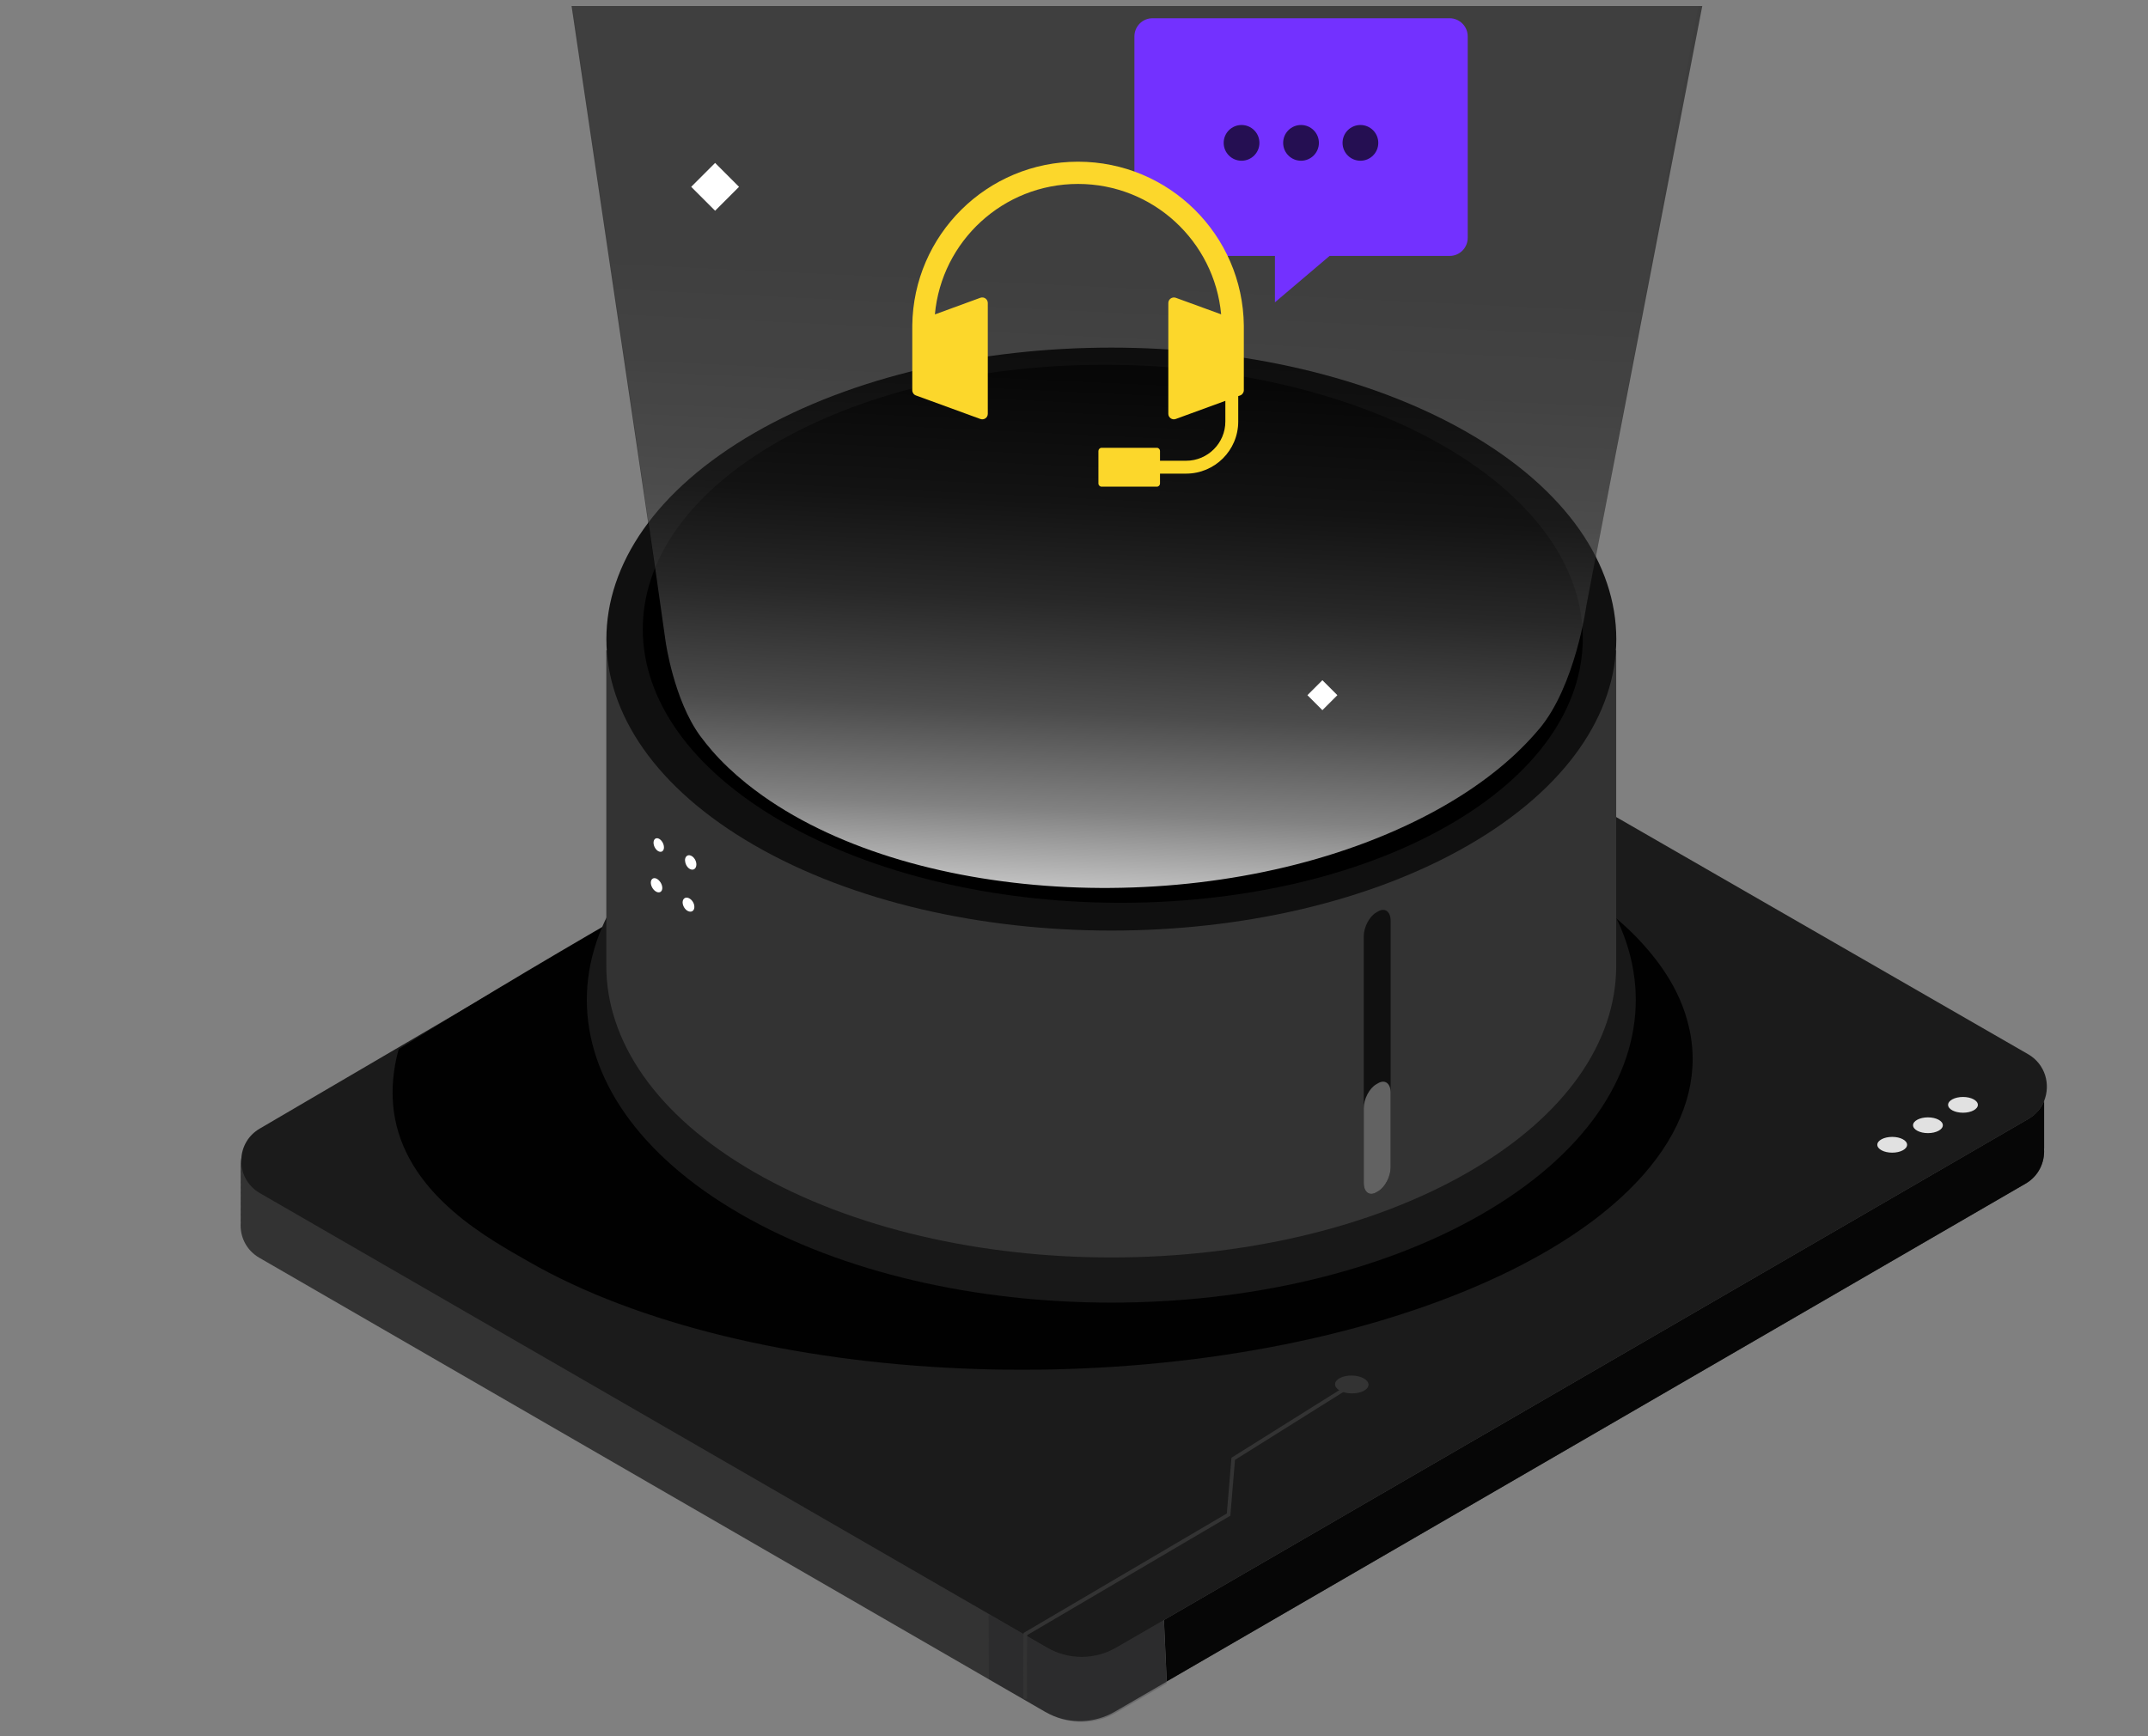 <svg width="308" height="249" viewBox="0 0 308 249" fill="none" xmlns="http://www.w3.org/2000/svg">
<rect x="0" y="0" width="308" height="249" fill="#808080" stroke="none"/>
<g clip-path="url(#clip0_3757_2212)">
<path d="M293.088 164.756C293.226 166.677 292.335 168.674 290.438 169.767L167.299 241.158C167.161 238.219 167.035 235.268 166.897 232.329L290.827 160.473C291.92 159.845 292.674 158.928 293.101 157.898C293.101 158.111 293.101 158.325 293.101 158.538C293.113 158.789 293.113 159.053 293.101 159.317C293.113 159.568 293.113 159.832 293.101 160.096C293.113 160.347 293.113 160.611 293.101 160.862C293.113 161.113 293.113 161.377 293.101 161.641C293.113 161.904 293.113 162.156 293.101 162.419C293.113 162.671 293.113 162.934 293.101 163.198C293.113 163.449 293.113 163.713 293.101 163.977C293.113 164.228 293.113 164.492 293.101 164.756H293.088Z" fill="#333333"/>
<path opacity="0.88" d="M293.088 164.756C293.226 166.677 292.335 168.674 290.438 169.767L167.299 241.158C167.161 238.219 167.035 235.268 166.897 232.329L290.827 160.473C291.92 159.845 292.674 158.928 293.101 157.898C293.101 158.111 293.101 158.325 293.101 158.538C293.113 158.789 293.113 159.053 293.101 159.317C293.113 159.568 293.113 159.832 293.101 160.096C293.113 160.347 293.113 160.611 293.101 160.862C293.113 161.113 293.113 161.377 293.101 161.641C293.113 161.904 293.113 162.156 293.101 162.419C293.113 162.671 293.113 162.934 293.101 163.198C293.113 163.449 293.113 163.713 293.101 163.977C293.113 164.228 293.113 164.492 293.101 164.756H293.088Z" fill="black"/>
<path d="M293.101 157.923C292.674 158.953 291.92 159.87 290.827 160.498L166.897 232.354C167.035 235.293 167.161 238.245 167.299 241.184L159.826 245.517C156.975 247.162 153.508 247.3 150.556 245.881C150.318 245.768 150.104 245.655 149.878 245.529L37.177 180.393C35.267 179.288 34.376 177.291 34.514 175.369C34.501 175.118 34.501 174.854 34.514 174.59C34.501 174.339 34.501 174.075 34.514 173.824C34.501 173.573 34.501 173.309 34.514 173.045C34.501 172.794 34.501 172.53 34.514 172.267C34.501 172.015 34.501 171.752 34.514 171.488C34.501 171.237 34.501 170.973 34.514 170.709C34.501 170.458 34.501 170.194 34.514 169.93C34.501 169.679 34.501 169.415 34.514 169.164C34.501 168.913 34.501 168.649 34.514 168.386C34.501 168.134 34.501 167.871 34.514 167.607C34.489 167.129 34.514 166.652 34.602 166.175C34.878 164.756 35.732 163.424 37.151 162.595L166.91 86.607C169.987 84.811 173.792 84.786 176.882 86.569L290.413 151.957C292.334 153.062 293.226 155.059 293.088 156.994C293.101 157.257 293.101 157.508 293.088 157.772C293.088 157.822 293.088 157.86 293.088 157.91L293.101 157.923Z" fill="#333333"/>
<path d="M293.1 157.91C293.038 158.086 292.937 158.275 292.862 158.438C292.862 158.438 292.849 158.463 292.837 158.463C292.623 158.865 292.334 159.242 292.008 159.581C291.844 159.757 291.669 159.907 291.48 160.058C291.48 160.071 291.468 160.071 291.455 160.083C291.267 160.234 291.066 160.372 290.84 160.485L166.909 232.341L160.077 236.298C157.012 238.094 153.206 238.094 150.129 236.31L142.053 231.638L37.264 171.124C35.393 170.043 34.489 168.097 34.602 166.2V166.175C34.702 164.479 35.581 162.834 37.252 161.867L66.718 144.609L80.057 136.797L87.655 132.338L92.102 129.751L100.818 124.639L101.057 124.488L122.346 112.028L167.161 85.778C170.238 83.969 174.056 83.957 177.146 85.74L231.204 116.877L231.707 117.165L241.039 122.541L242.747 123.521L246.339 125.593L290.815 151.203C293.301 152.648 294.055 155.562 293.1 157.91Z" fill="#1B1B1B"/>
<path opacity="0.18" d="M167.299 241.435L166.897 241.673L160.065 245.63C157.138 247.325 153.558 247.413 150.557 245.881C150.406 245.806 150.255 245.73 150.104 245.642L142.016 240.97L141.802 240.844C141.79 237.792 141.777 234.728 141.752 231.676C141.84 231.676 141.928 231.663 142.003 231.65L150.092 236.323C153.169 238.106 156.975 238.106 160.052 236.323L166.885 232.366C167.023 235.305 167.148 238.257 167.287 241.196C167.287 241.284 167.287 241.372 167.287 241.447L167.299 241.435Z" fill="#0F1011"/>
<path d="M281.47 159.593C282.649 159.593 283.605 159.087 283.605 158.463C283.605 157.839 282.649 157.333 281.47 157.333C280.291 157.333 279.335 157.839 279.335 158.463C279.335 159.087 280.291 159.593 281.47 159.593Z" fill="#E1E1E1"/>
<path d="M276.446 162.52C277.626 162.52 278.581 162.014 278.581 161.389C278.581 160.765 277.626 160.259 276.446 160.259C275.267 160.259 274.311 160.765 274.311 161.389C274.311 162.014 275.267 162.52 276.446 162.52Z" fill="#E1E1E1"/>
<path d="M271.321 165.321C272.501 165.321 273.457 164.815 273.457 164.19C273.457 163.566 272.501 163.06 271.321 163.06C270.142 163.06 269.186 163.566 269.186 164.19C269.186 164.815 270.142 165.321 271.321 165.321Z" fill="#E1E1E1"/>
<path d="M147.002 243.645C147.002 242.452 146.989 241.246 146.989 240.028C146.989 238.119 146.989 236.235 147.027 234.364C156.736 228.649 166.457 222.946 176.166 217.232C176.392 214.569 176.618 211.894 176.832 209.231C182.497 205.676 188.174 202.122 193.838 198.567" stroke="#333333" stroke-width="0.53" stroke-miterlimit="10"/>
<path d="M196.229 198.61C196.241 197.903 195.177 197.311 193.852 197.289C192.527 197.266 191.444 197.821 191.432 198.529C191.42 199.236 192.484 199.828 193.809 199.85C195.134 199.873 196.217 199.318 196.229 198.61Z" fill="#333333"/>
<path d="M94.702 118.698C95.719 117.052 98.771 117.253 99.022 117.278C99.035 117.278 99.048 117.266 99.073 117.266C106.42 114.992 114.258 113.247 122.346 112.028C122.861 111.928 123.389 111.865 123.917 111.802C126.479 111.425 129.066 111.111 131.666 110.835C144.729 109.504 158.18 109.479 171.067 110.735C190.121 112.581 207.931 117.253 221.408 124.676C223.128 125.631 224.761 126.585 226.268 127.615C226.281 127.615 226.294 127.615 226.306 127.64C227.185 128.206 228.039 128.808 228.856 129.411C230.426 130.579 231.87 131.773 233.177 132.978C235.01 134.674 236.555 136.432 237.861 138.191C238.188 138.643 238.502 139.083 238.791 139.535C240.424 142.022 241.529 144.559 242.132 147.134C242.257 147.611 242.345 148.101 242.433 148.591C242.609 149.658 242.71 150.763 242.71 151.844V151.869C242.71 164.755 230.3 177.68 206.524 186.56C165.704 201.795 107.312 199.082 75.736 180.908C70.31 177.793 58.805 171.663 56.645 160.46C55.904 156.541 56.481 153.112 57.047 150.939C57.084 150.776 57.122 150.625 57.172 150.475C58.755 149.495 60.35 148.503 61.945 147.523C74.216 140 86.45 132.803 98.621 125.932C94.827 123.872 93.659 120.356 94.702 118.673V118.698Z" fill="#010101"/>
<path d="M212.528 174.113C183.162 191.069 135.535 191.069 106.169 174.113C76.804 157.157 76.804 129.663 106.169 112.707C135.535 95.751 183.162 95.751 212.528 112.707C241.893 129.663 241.893 157.157 212.528 174.113Z" fill="#181818"/>
<path d="M86.939 93.276V138.48C86.914 149.194 93.948 159.92 108.116 168.096C136.414 184.437 182.283 184.437 210.581 168.096C224.636 159.983 231.657 149.369 231.745 138.731V93.276H86.939Z" fill="#333333"/>
<path d="M210.556 121.222C182.283 137.55 136.439 137.55 108.154 121.222C79.881 104.894 79.881 78.43 108.154 62.102C136.426 45.774 182.27 45.774 210.556 62.102C238.828 78.43 238.828 104.894 210.556 121.222Z" fill="#101010"/>
<path d="M207.416 118.534C181.215 133.405 138.536 133.091 112.11 117.831C85.684 102.57 85.495 78.141 111.708 63.27C137.908 48.399 180.587 48.713 207.014 63.973C233.44 79.234 233.629 103.663 207.416 118.534Z" fill="black"/>
<path d="M197.343 171.01L197.606 170.86C198.599 170.282 199.403 168.75 199.403 167.418V132.074C199.403 130.743 198.599 130.14 197.606 130.718L197.343 130.868C196.35 131.446 195.547 132.979 195.547 134.31V169.654C195.547 170.985 196.35 171.588 197.343 171.01Z" fill="#101010"/>
<path d="M197.343 171.01L197.606 170.86C198.599 170.282 199.403 168.75 199.403 167.418V156.717C199.403 155.386 198.599 154.783 197.606 155.361L197.343 155.511C196.35 156.089 195.547 157.621 195.547 158.953V169.654C195.547 170.985 196.35 171.588 197.343 171.01Z" fill="#626262"/>
<path d="M98.231 123.383C98.231 123.923 98.57 124.501 99.01 124.676C99.449 124.852 99.826 124.576 99.851 124.036C99.876 123.496 99.525 122.905 99.06 122.717C98.608 122.529 98.231 122.83 98.218 123.383H98.231Z" fill="white"/>
<path d="M93.71 120.908C93.735 121.423 94.074 121.963 94.488 122.127C94.89 122.29 95.217 122.014 95.204 121.511C95.192 120.996 94.84 120.431 94.425 120.268C94.011 120.105 93.697 120.393 93.71 120.908Z" fill="white"/>
<path d="M97.88 129.411C97.88 129.926 98.231 130.504 98.696 130.692C99.161 130.881 99.55 130.63 99.563 130.115C99.588 129.587 99.224 129.009 98.746 128.808C98.282 128.607 97.892 128.884 97.88 129.411Z" fill="white"/>
<path d="M93.32 126.636C93.345 127.163 93.722 127.741 94.174 127.929C94.626 128.118 94.978 127.854 94.966 127.327C94.953 126.799 94.564 126.209 94.111 126.008C93.659 125.819 93.308 126.096 93.32 126.636Z" fill="white"/>
<path opacity="0.52" d="M220.692 104.555C219.901 105.51 219.034 106.439 218.105 107.356C217.59 107.884 217.037 108.386 216.472 108.888C212.553 112.38 207.617 115.595 201.689 118.371C172.775 131.924 131.553 129.851 109.372 114.138C108.556 113.548 107.764 112.97 107.023 112.367C105.19 110.885 103.557 109.34 102.163 107.745C101.535 107.029 100.957 106.301 100.404 105.56C96.611 100.373 95.443 92.02 95.443 92.02C94.425 84.622 82.87 7.554 67.308 -98.466C132.545 -98.026 197.795 -97.599 263.032 -97.16C251.175 -35.804 239.318 25.552 227.462 86.908C227.462 86.908 225.892 98.376 220.704 104.555H220.692Z" fill="#010101"/>
<path opacity="0.88" d="M220.692 104.555C219.901 105.509 219.034 106.439 218.105 107.356C217.59 107.883 217.037 108.386 216.472 108.888C212.553 112.38 207.617 115.595 201.689 118.371C172.775 131.923 131.553 129.851 109.372 114.138C108.556 113.548 107.764 112.97 107.023 112.367C105.19 110.885 103.557 109.34 102.163 107.745C101.535 107.029 100.957 106.301 100.404 105.56C96.611 100.372 95.443 92.02 95.443 92.02C94.425 84.622 91.562 64.924 76 -41.095C141.237 -40.656 186.263 -41.535 251.5 -41.095C239.643 20.261 239.318 25.552 227.462 86.908C227.462 86.908 225.892 98.375 220.704 104.555H220.692Z" fill="url(#paint0_linear_3757_2212)"/>
<path d="M163.656 26.331V5.205C163.656 4.313 164.372 3.597 165.239 3.597H207.855C208.722 3.597 209.438 4.313 209.438 5.205V34.093C209.438 34.985 208.722 35.701 207.855 35.701H190.259L189.982 35.927L183.79 41.177V35.688H175.35" fill="#7331FF"/>
<path d="M182.81 43.35V36.706H175.362V34.709H184.807V39.029L189.907 34.709H207.868C208.194 34.709 208.458 34.432 208.458 34.106V5.218C208.458 4.878 208.194 4.615 207.868 4.615H165.251C164.925 4.615 164.661 4.891 164.661 5.218V26.344H162.664V5.218C162.664 3.786 163.82 2.618 165.251 2.618H207.868C209.287 2.618 210.455 3.786 210.455 5.218V34.106C210.455 35.538 209.3 36.706 207.868 36.706H190.648L182.823 43.35H182.81Z" fill="#7331FF"/>
<path d="M178.025 23.053C179.44 23.053 180.587 21.906 180.587 20.491C180.587 19.076 179.44 17.928 178.025 17.928C176.61 17.928 175.463 19.076 175.463 20.491C175.463 21.906 176.61 23.053 178.025 23.053Z" fill="#250F52"/>
<path d="M186.553 23.053C187.969 23.053 189.116 21.906 189.116 20.491C189.116 19.076 187.969 17.928 186.553 17.928C185.138 17.928 183.991 19.076 183.991 20.491C183.991 21.906 185.138 23.053 186.553 23.053Z" fill="#250F52"/>
<path d="M195.069 23.053C196.484 23.053 197.631 21.906 197.631 20.491C197.631 19.076 196.484 17.928 195.069 17.928C193.654 17.928 192.507 19.076 192.507 20.491C192.507 21.906 193.654 23.053 195.069 23.053Z" fill="#250F52"/>
<path d="M178.352 46.829V55.96C178.352 56.299 178.138 56.601 177.837 56.714L177.548 56.814V60.457C177.548 64.589 174.194 67.93 170.075 67.93H166.332V69.337C166.332 69.6 166.131 69.801 165.88 69.801H157.967C157.703 69.801 157.502 69.6 157.502 69.337V64.689C157.502 64.438 157.703 64.225 157.967 64.225H165.88C166.131 64.225 166.332 64.438 166.332 64.689V66.084H170.075C173.177 66.084 175.702 63.559 175.702 60.457V57.492L168.593 60.092C168.078 60.281 167.525 59.904 167.525 59.351V43.463C167.525 42.91 168.065 42.533 168.593 42.709L175.099 45.083C174.132 34.596 165.315 26.381 154.576 26.381C143.837 26.381 135.007 34.596 134.053 45.096L140.571 42.709C141.086 42.521 141.639 42.898 141.639 43.463V59.351C141.639 59.904 141.099 60.281 140.571 60.092L131.327 56.714C131.013 56.601 130.812 56.299 130.812 55.96V46.829C130.812 46.829 130.812 46.741 130.812 46.703C130.95 33.691 141.538 23.191 154.576 23.191C167.613 23.191 178.214 33.691 178.352 46.703C178.352 46.741 178.352 46.791 178.352 46.829Z" fill="#FCD72B"/>
<path d="M189.618 101.855L191.766 99.707L189.618 97.559L187.47 99.707L189.618 101.855Z" fill="white"/>
<path d="M102.539 30.225L105.968 26.796L102.539 23.367L99.111 26.796L102.539 30.225Z" fill="white"/>
</g>
<defs>
<linearGradient id="paint0_linear_3757_2212" x1="154.287" y1="132.325" x2="162.652" y2="-44.772" gradientUnits="userSpaceOnUse">
<stop stop-color="white"/>
<stop offset="0.02" stop-color="white" stop-opacity="0.902"/>
<stop offset="0.09" stop-color="white" stop-opacity="0.578"/>
<stop offset="0.17" stop-color="white" stop-opacity="0.336"/>
<stop offset="0.26" stop-color="white" stop-opacity="0.176"/>
<stop offset="0.34" stop-color="white" stop-opacity="0.084"/>
<stop offset="0.44" stop-color="white" stop-opacity="0.032"/>
<stop offset="0.54" stop-color="white" stop-opacity="0.01"/>
<stop offset="0.65" stop-color="white" stop-opacity="0.01"/>
<stop offset="0.79" stop-color="white" stop-opacity="0.01"/>
<stop offset="1" stop-color="white" stop-opacity="0"/>
</linearGradient>
<clipPath id="clip0_3757_2212">
<rect width="307" height="248" fill="white" transform="translate(0.5 0.866)"/>
</clipPath>
</defs>
</svg>
